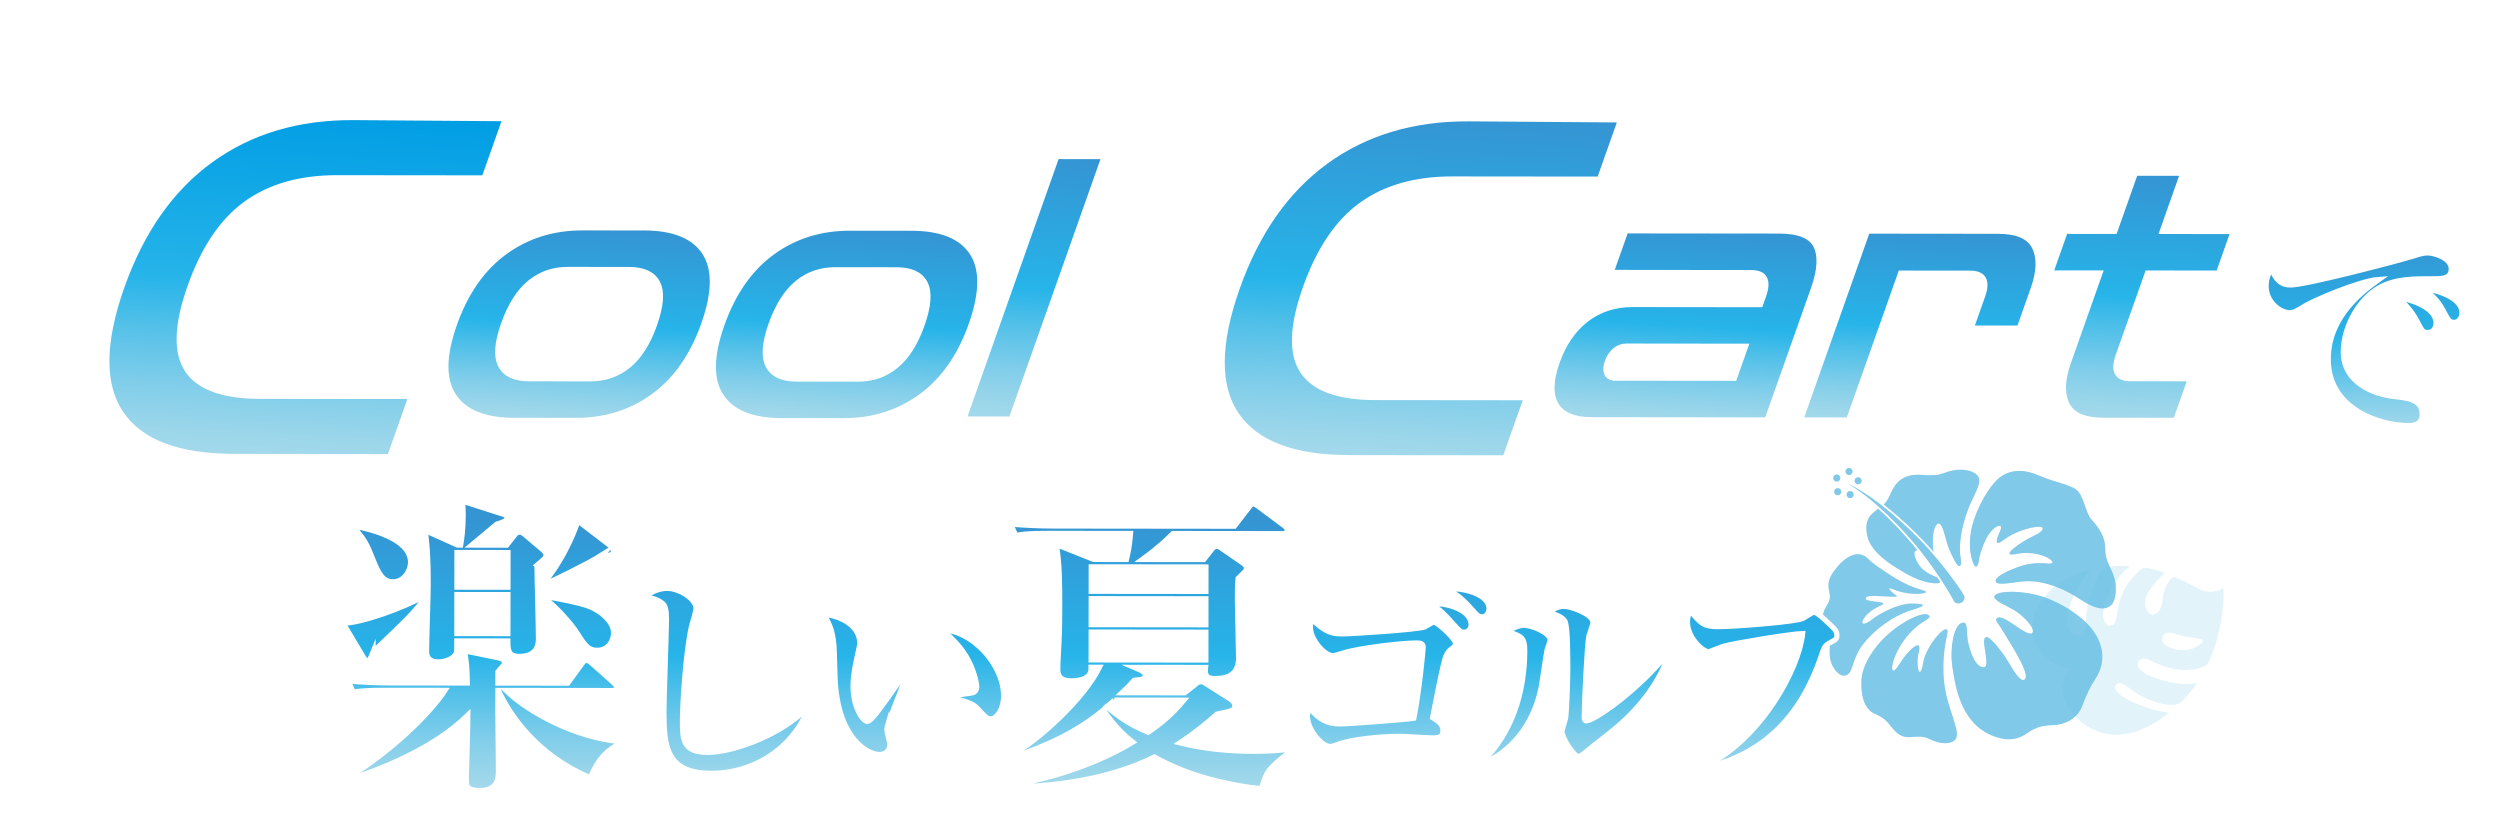 <?xml version="1.0" encoding="UTF-8"?>
<svg id="_レイヤー_2" data-name="レイヤー 2" xmlns="http://www.w3.org/2000/svg" xmlns:xlink="http://www.w3.org/1999/xlink" viewBox="0 0 1439.54 476.76">
  <defs>
    <style>
      .cls-1 {
        fill: #fff;
        opacity: .45;
      }

      .cls-2 {
        fill: #9dd1ea;
      }

      .cls-3 {
        fill: url(#_名称未設定グラデーション_27-7);
        filter: url(#outer-glow-8);
      }

      .cls-3, .cls-4, .cls-5, .cls-6, .cls-7, .cls-8, .cls-9, .cls-10, .cls-11, .cls-12, .cls-13, .cls-14, .cls-15, .cls-16, .cls-17, .cls-18 {
        stroke: #fff;
        stroke-miterlimit: 10;
      }

      .cls-3, .cls-6, .cls-9, .cls-12, .cls-13, .cls-14, .cls-15, .cls-16 {
        stroke-width: 3.38px;
      }

      .cls-4 {
        fill: url(#_名称未設定グラデーション_27-9);
        filter: url(#outer-glow-10);
      }

      .cls-4, .cls-5, .cls-7, .cls-8, .cls-10, .cls-11, .cls-17, .cls-18 {
        stroke-width: 3px;
      }

      .cls-19 {
        opacity: .18;
      }

      .cls-19, .cls-20, .cls-21 {
        fill: #63bfe6;
      }

      .cls-5 {
        fill: url(#_名称未設定グラデーション_27-10);
        filter: url(#outer-glow-11);
      }

      .cls-6 {
        fill: url(#_名称未設定グラデーション_27-5);
        filter: url(#outer-glow-6);
      }

      .cls-20, .cls-22 {
        opacity: .49;
      }

      .cls-7 {
        fill: url(#_名称未設定グラデーション_27-11);
        filter: url(#outer-glow-12);
      }

      .cls-8 {
        fill: url(#_名称未設定グラデーション_27-13);
        filter: url(#outer-glow-14);
      }

      .cls-9 {
        fill: url(#_名称未設定グラデーション_27);
        filter: url(#outer-glow-2);
      }

      .cls-10 {
        fill: url(#_名称未設定グラデーション_27-8);
        filter: url(#outer-glow-9);
      }

      .cls-11 {
        fill: url(#_名称未設定グラデーション_27-14);
        filter: url(#outer-glow-15);
      }

      .cls-12 {
        fill: url(#_名称未設定グラデーション_27-6);
        filter: url(#outer-glow-7);
      }

      .cls-13 {
        fill: url(#_名称未設定グラデーション_27-2);
        filter: url(#outer-glow-3);
      }

      .cls-14 {
        fill: url(#_名称未設定グラデーション_4);
        filter: url(#outer-glow-1);
      }

      .cls-15 {
        fill: url(#_名称未設定グラデーション_27-4);
        filter: url(#outer-glow-5);
      }

      .cls-16 {
        fill: url(#_名称未設定グラデーション_27-3);
        filter: url(#outer-glow-4);
      }

      .cls-17 {
        fill: url(#_名称未設定グラデーション_27-15);
        filter: url(#outer-glow-16);
      }

      .cls-18 {
        fill: url(#_名称未設定グラデーション_27-12);
        filter: url(#outer-glow-13);
      }
    </style>
    <linearGradient id="_名称未設定グラデーション_4" data-name="名称未設定グラデーション 4" x1="169.36" y1="295.16" x2="169.36" y2="91.64" gradientTransform="translate(16.33 -38.86) rotate(3.16)" gradientUnits="userSpaceOnUse">
      <stop offset="0" stop-color="#a5d9eb"/>
      <stop offset=".07" stop-color="#9bd6ea"/>
      <stop offset=".19" stop-color="#82ceea"/>
      <stop offset=".34" stop-color="#58c2e9"/>
      <stop offset=".5" stop-color="#26b4e9"/>
      <stop offset="1" stop-color="#009de4"/>
    </linearGradient>
    <filter id="outer-glow-1" filterUnits="userSpaceOnUse">
      <feOffset dx="0" dy="0"/>
      <feGaussianBlur result="blur" stdDeviation="19.18"/>
      <feFlood flood-color="#fff" flood-opacity=".7"/>
      <feComposite in2="blur" operator="in"/>
      <feComposite in="SourceGraphic"/>
    </filter>
    <linearGradient id="_名称未設定グラデーション_27" data-name="名称未設定グラデーション 27" x1="329.08" y1="265.39" x2="329.08" y2="149.93" gradientTransform="translate(16.33 -38.86) rotate(3.16)" gradientUnits="userSpaceOnUse">
      <stop offset="0" stop-color="#a5d9eb"/>
      <stop offset=".07" stop-color="#9bd6ea"/>
      <stop offset=".19" stop-color="#82ceea"/>
      <stop offset=".34" stop-color="#58c2e9"/>
      <stop offset=".5" stop-color="#26b4e9"/>
      <stop offset="1" stop-color="#3594d2"/>
    </linearGradient>
    <filter id="outer-glow-2" filterUnits="userSpaceOnUse">
      <feOffset dx="0" dy="0"/>
      <feGaussianBlur result="blur-2" stdDeviation="19.18"/>
      <feFlood flood-color="#fff" flood-opacity=".7"/>
      <feComposite in2="blur-2" operator="in"/>
      <feComposite in="SourceGraphic"/>
    </filter>
    <linearGradient id="_名称未設定グラデーション_27-2" data-name="名称未設定グラデーション 27" x1="482.89" y1="257.06" x2="482.89" y2="141.6" xlink:href="#_名称未設定グラデーション_27"/>
    <filter id="outer-glow-3" filterUnits="userSpaceOnUse">
      <feOffset dx="0" dy="0"/>
      <feGaussianBlur result="blur-3" stdDeviation="19.18"/>
      <feFlood flood-color="#fff" flood-opacity=".7"/>
      <feComposite in2="blur-3" operator="in"/>
      <feComposite in="SourceGraphic"/>
    </filter>
    <linearGradient id="_名称未設定グラデーション_27-3" data-name="名称未設定グラデーション 27" x1="589.48" y1="250.22" x2="589.48" y2="94.43" xlink:href="#_名称未設定グラデーション_27"/>
    <filter id="outer-glow-4" filterUnits="userSpaceOnUse">
      <feOffset dx="0" dy="0"/>
      <feGaussianBlur result="blur-4" stdDeviation="19.18"/>
      <feFlood flood-color="#fff" flood-opacity=".7"/>
      <feComposite in2="blur-4" operator="in"/>
      <feComposite in="SourceGraphic"/>
    </filter>
    <linearGradient id="_名称未設定グラデーション_27-4" data-name="名称未設定グラデーション 27" x1="810.65" y1="260.44" x2="810.65" y2="56.93" xlink:href="#_名称未設定グラデーション_27"/>
    <filter id="outer-glow-5" filterUnits="userSpaceOnUse">
      <feOffset dx="0" dy="0"/>
      <feGaussianBlur result="blur-5" stdDeviation="19.18"/>
      <feFlood flood-color="#fff" flood-opacity=".7"/>
      <feComposite in2="blur-5" operator="in"/>
      <feComposite in="SourceGraphic"/>
    </filter>
    <linearGradient id="_名称未設定グラデーション_27-5" data-name="名称未設定グラデーション 27" x1="965.21" y1="230.74" x2="965.21" y2="115.7" xlink:href="#_名称未設定グラデーション_27"/>
    <filter id="outer-glow-6" filterUnits="userSpaceOnUse">
      <feOffset dx="0" dy="0"/>
      <feGaussianBlur result="blur-6" stdDeviation="19.18"/>
      <feFlood flood-color="#fff" flood-opacity=".7"/>
      <feComposite in2="blur-6" operator="in"/>
      <feComposite in="SourceGraphic"/>
    </filter>
    <linearGradient id="_名称未設定グラデーション_27-6" data-name="名称未設定グラデーション 27" x1="1100.19" y1="224.18" x2="1100.19" y2="108.89" xlink:href="#_名称未設定グラデーション_27"/>
    <filter id="outer-glow-7" filterUnits="userSpaceOnUse">
      <feOffset dx="0" dy="0"/>
      <feGaussianBlur result="blur-7" stdDeviation="19.18"/>
      <feFlood flood-color="#fff" flood-opacity=".7"/>
      <feComposite in2="blur-7" operator="in"/>
      <feComposite in="SourceGraphic"/>
    </filter>
    <linearGradient id="_名称未設定グラデーション_27-7" data-name="名称未設定グラデーション 27" x1="1225.31" y1="214.82" x2="1225.31" y2="69.75" xlink:href="#_名称未設定グラデーション_27"/>
    <filter id="outer-glow-8" filterUnits="userSpaceOnUse">
      <feOffset dx="0" dy="0"/>
      <feGaussianBlur result="blur-8" stdDeviation="19.18"/>
      <feFlood flood-color="#fff" flood-opacity=".7"/>
      <feComposite in2="blur-8" operator="in"/>
      <feComposite in="SourceGraphic"/>
    </filter>
    <linearGradient id="_名称未設定グラデーション_27-8" data-name="名称未設定グラデーション 27" x1="1361.25" y1="251" x2="1361.25" y2="135.94" gradientTransform="matrix(1, 0, 0, 1, 0, 0)" xlink:href="#_名称未設定グラデーション_27"/>
    <filter id="outer-glow-9" filterUnits="userSpaceOnUse">
      <feOffset dx="0" dy="0"/>
      <feGaussianBlur result="blur-9" stdDeviation="6"/>
      <feFlood flood-color="#fff" flood-opacity=".7"/>
      <feComposite in2="blur-9" operator="in"/>
      <feComposite in="SourceGraphic"/>
    </filter>
    <linearGradient id="_名称未設定グラデーション_27-9" data-name="名称未設定グラデーション 27" x1="277.36" y1="456.4" x2="277.36" y2="298.2" gradientTransform="matrix(1, 0, 0, 1, 0, 0)" xlink:href="#_名称未設定グラデーション_27"/>
    <filter id="outer-glow-10" filterUnits="userSpaceOnUse">
      <feOffset dx="0" dy="0"/>
      <feGaussianBlur result="blur-10" stdDeviation="6"/>
      <feFlood flood-color="#fff" flood-opacity=".7"/>
      <feComposite in2="blur-10" operator="in"/>
      <feComposite in="SourceGraphic"/>
    </filter>
    <linearGradient id="_名称未設定グラデーション_27-10" data-name="名称未設定グラデーション 27" x1="418.24" y1="456.4" x2="418.24" y2="298.2" gradientTransform="matrix(1, 0, 0, 1, 0, 0)" xlink:href="#_名称未設定グラデーション_27"/>
    <filter id="outer-glow-11" filterUnits="userSpaceOnUse">
      <feOffset dx="0" dy="0"/>
      <feGaussianBlur result="blur-11" stdDeviation="6"/>
      <feFlood flood-color="#fff" flood-opacity=".7"/>
      <feComposite in2="blur-11" operator="in"/>
      <feComposite in="SourceGraphic"/>
    </filter>
    <linearGradient id="_名称未設定グラデーション_27-11" data-name="名称未設定グラデーション 27" x1="526.21" y1="456.4" x2="526.21" y2="298.2" gradientTransform="matrix(1, 0, 0, 1, 0, 0)" xlink:href="#_名称未設定グラデーション_27"/>
    <filter id="outer-glow-12" filterUnits="userSpaceOnUse">
      <feOffset dx="0" dy="0"/>
      <feGaussianBlur result="blur-12" stdDeviation="6"/>
      <feFlood flood-color="#fff" flood-opacity=".7"/>
      <feComposite in2="blur-12" operator="in"/>
      <feComposite in="SourceGraphic"/>
    </filter>
    <linearGradient id="_名称未設定グラデーション_27-12" data-name="名称未設定グラデーション 27" x1="662.32" y1="456.4" x2="662.32" y2="298.2" gradientTransform="matrix(1, 0, 0, 1, 0, 0)" xlink:href="#_名称未設定グラデーション_27"/>
    <filter id="outer-glow-13" filterUnits="userSpaceOnUse">
      <feOffset dx="0" dy="0"/>
      <feGaussianBlur result="blur-13" stdDeviation="6"/>
      <feFlood flood-color="#fff" flood-opacity=".7"/>
      <feComposite in2="blur-13" operator="in"/>
      <feComposite in="SourceGraphic"/>
    </filter>
    <linearGradient id="_名称未設定グラデーション_27-13" data-name="名称未設定グラデーション 27" x1="805.12" y1="456.4" x2="805.12" y2="298.2" gradientTransform="matrix(1, 0, 0, 1, 0, 0)" xlink:href="#_名称未設定グラデーション_27"/>
    <filter id="outer-glow-14" filterUnits="userSpaceOnUse">
      <feOffset dx="0" dy="0"/>
      <feGaussianBlur result="blur-14" stdDeviation="6"/>
      <feFlood flood-color="#fff" flood-opacity=".7"/>
      <feComposite in2="blur-14" operator="in"/>
      <feComposite in="SourceGraphic"/>
    </filter>
    <linearGradient id="_名称未設定グラデーション_27-14" data-name="名称未設定グラデーション 27" x1="906.9" y1="456.4" x2="906.9" y2="298.2" gradientTransform="matrix(1, 0, 0, 1, 0, 0)" xlink:href="#_名称未設定グラデーション_27"/>
    <filter id="outer-glow-15" filterUnits="userSpaceOnUse">
      <feOffset dx="0" dy="0"/>
      <feGaussianBlur result="blur-15" stdDeviation="6"/>
      <feFlood flood-color="#fff" flood-opacity=".7"/>
      <feComposite in2="blur-15" operator="in"/>
      <feComposite in="SourceGraphic"/>
    </filter>
    <linearGradient id="_名称未設定グラデーション_27-15" data-name="名称未設定グラデーション 27" x1="1014.67" y1="456.4" x2="1014.67" y2="298.2" gradientTransform="matrix(1, 0, 0, 1, 0, 0)" xlink:href="#_名称未設定グラデーション_27"/>
    <filter id="outer-glow-16" filterUnits="userSpaceOnUse">
      <feOffset dx="0" dy="0"/>
      <feGaussianBlur result="blur-16" stdDeviation="6"/>
      <feFlood flood-color="#fff" flood-opacity=".7"/>
      <feComposite in2="blur-16" operator="in"/>
      <feComposite in="SourceGraphic"/>
    </filter>
  </defs>
  <g id="_レイヤー_1-2" data-name="レイヤー 1">
    <g>
      <path class="cls-1" d="M921.45,84.8s52.64-39.03,133.17-45.97c80.53-6.93,174.23,29.13,223.94,24.85,49.71-4.28,82.05-30.55,82.05-30.55,0,0-20.33,38.87-80.88,44.09-60.55,5.21-151.43-22.54-223.21-16.36-71.78,6.18-135.06,23.95-135.06,23.95Z"/>
      <path class="cls-1" d="M1014.28,21.97S1049.94,0,1101.6,0c51.66,0,109.36,28.1,141.25,28.1,31.89,0,53.92-14.96,53.92-14.96,0,0-15.08,23.64-53.92,23.64-38.85,0-95.2-22.66-141.25-22.66-46.05,0-87.32,7.85-87.32,7.85Z"/>
      <g>
        <path class="cls-14" d="M134.58,263.03c-32.1-.04-53.75-8.29-64.96-24.76-11.2-16.47-11.08-40.89,.38-73.26,11.39-32.19,28.53-56.54,51.41-73.07,22.88-16.52,50.34-24.68,82.38-24.46l87.36,.64-12.22,34.53-84.88-.09c-21.08-.02-38.47,4.91-52.19,14.78-13.72,9.88-24.45,25.79-32.22,47.73-7.76,21.94-8.3,37.9-1.62,47.89,6.68,9.99,20.56,15,41.64,15.02l87.31,.1-12.41,35.06-89.98-.1Z"/>
        <path class="cls-9" d="M296.09,242.27c-17.08-.02-28.73-4.73-34.96-14.14-6.23-9.41-6.12-23.23,.33-41.46,6.5-18.37,16.19-32.25,29.08-41.64,12.88-9.39,27.86-14.07,44.94-14.05l35.36,.04c17.07,.02,28.73,4.73,34.96,14.14,6.23,9.41,6.09,23.3-.41,41.67-6.45,18.23-16.12,32.04-29,41.43-12.88,9.39-27.86,14.07-44.94,14.05l-35.36-.04Zm8.63-24.38l35.36,.04c8.28,0,15.52-2.53,21.72-7.61,6.2-5.08,11.17-12.92,14.92-23.52,3.8-10.74,4.4-18.65,1.81-23.75-2.59-5.09-8.04-7.64-16.32-7.65l-35.36-.04c-8.28,0-15.52,2.52-21.72,7.61-6.2,5.08-11.2,13-15,23.73-3.75,10.6-4.33,18.44-1.73,23.54,2.6,5.09,8.03,7.64,16.32,7.65Z"/>
        <path class="cls-13" d="M450.12,242.44c-17.08-.02-28.73-4.73-34.96-14.14-6.23-9.41-6.12-23.23,.33-41.46,6.5-18.37,16.19-32.25,29.08-41.64,12.88-9.39,27.86-14.07,44.94-14.05l35.36,.04c17.07,.02,28.73,4.73,34.96,14.14,6.23,9.41,6.09,23.3-.41,41.67-6.45,18.23-16.12,32.04-29,41.43-12.88,9.39-27.86,14.07-44.94,14.05l-35.36-.04Zm8.63-24.38l35.36,.04c8.28,0,15.53-2.53,21.72-7.61,6.2-5.08,11.17-12.92,14.92-23.52,3.8-10.74,4.4-18.65,1.81-23.75-2.59-5.09-8.03-7.64-16.32-7.65l-35.36-.04c-8.28,0-15.52,2.52-21.72,7.61-6.2,5.08-11.2,13-15,23.73-3.75,10.6-4.33,18.44-1.73,23.54,2.6,5.09,8.03,7.64,16.32,7.65Z"/>
        <path class="cls-16" d="M554.72,241.49l53.64-151.57,27.71,.03-53.64,151.57-27.71-.03Z"/>
        <path class="cls-15" d="M776.81,263.74c-32.1-.04-53.75-8.29-64.96-24.76-11.2-16.47-11.08-40.89,.38-73.26,11.39-32.19,28.53-56.54,51.41-73.07,22.88-16.52,50.34-24.68,82.38-24.46l87.36,.64-12.22,34.53-84.88-.09c-21.08-.02-38.47,4.91-52.19,14.78-13.72,9.88-24.45,25.79-32.22,47.73-7.77,21.94-8.31,37.9-1.62,47.89,6.68,9.99,20.56,15,41.64,15.02l87.31,.1-12.41,35.06-89.98-.1Z"/>
        <path class="cls-6" d="M916.51,241.9c-10.32-.01-17.2-2.92-20.62-8.72-3.43-5.8-3.24-14.07,.56-24.81,3.75-10.6,9.39-18.79,16.92-24.58,7.53-5.79,16.46-8.67,26.78-8.66l73.39,.08,1.8-5.09c3.05-8.62,.75-12.93-6.89-12.94l-81.04-.09,8.63-24.38,88.31,.1c11.59,.01,18.77,2.96,21.54,8.83,2.77,5.87,2.28,14.11-1.48,24.7l-26.78,75.68-101.11-.11Zm13.6-24.37l68.43,.08,6.38-18.02-68.43-.08c-2.42,0-4.59,.81-6.5,2.43-1.92,1.63-3.35,3.78-4.3,6.46-.95,2.69-1.06,4.88-.32,6.57s2.32,2.55,4.74,2.55Z"/>
        <path class="cls-12" d="M1036.52,242.03l38.64-109.17,75.3,.08c11.09,.01,18.15,3.09,21.2,9.25,3.05,6.15,2.8,14.25-.75,24.28l-8.03,22.68-28.1-.03,6.68-18.87c3-8.48,.68-12.72-6.97-12.73l-39.94-.04-29.93,84.58-28.1-.03Z"/>
        <path class="cls-3" d="M1211.25,242.23c-11.09-.01-18.15-3.09-21.2-9.25-3.05-6.15-2.8-14.24,.75-24.28l18.15-51.3-28.48-.03,8.63-24.38,28.48,.03,11.85-33.49,27.72,.03-11.85,33.49,40.9,.05-8.63,24.38-40.9-.05-16.81,47.48c-3.05,8.62-.75,12.94,6.89,12.94l34.79,.04-8.63,24.38-41.67-.05Z"/>
      </g>
      <path class="cls-10" d="M1400.8,160.56c-10.91-.01-21.55-.15-30.91,5.16-11.3,6.35-20.54,22.05-20.56,36.98-.02,17.92,18.15,24.3,28.41,25.48,9.22,1.05,17.01,1.97,17,10.41,0,5.32-3.9,6.49-7.67,6.48-17.4-.02-46.47-9.79-46.44-38.23,.03-25.32,20.95-39.97,29.27-45.94-11.3,.77-37.8,12.29-42.22,15.02-5.33,3.24-6.76,4.15-9.35,4.14-5.32,0-13.5-5.99-13.49-15.34,0-4.67,1.96-8.7,3.13-9.74,2.46,5.85,5.18,9.1,10.9,9.1,9.48,.01,66.11-15.12,70.01-16.41,3.77-1.16,5.98-2.07,9.09-2.07s13.5,2.61,13.5,9.23c0,5.71-5.33,5.71-10.66,5.7Zm-2.89,30.9c-2.73,0-3.12-.65-6.36-6.89-2.72-5.2-5.96-8.58-10.63-13.52,6.36,1.44,21.81,5.48,21.8,14.96,0,1.95-.92,5.45-4.81,5.45Zm15.2-5.83c-2.6,0-3.25-1.04-6.35-6.89-3.5-6.63-7.26-9.36-11.54-12.48,8.18,.53,22.46,5.22,22.45,13.79,0,2.86-1.82,5.58-4.55,5.58Z"/>
      <g>
        <g>
          <g>
            <g>
              <g>
                <path class="cls-2" d="M1151.85,425.09c-22.68-5.49-25.92-29.94-27.6-40.93-1.69-11,.82-23.72,5.1-25.37,4.5-1.74,2.45,5.02,4.06,11.7,2.36,9.79,5.8,14.22,9.22,13.62,1.97-.34,1.06-5.18,.57-8.71-.52-3.78-1.38-6.89-.03-8.34,1.35-1.46,5.97,3.65,10.01,9.13,4.04,5.48,9.25,16.78,12.38,15.24,3.14-1.55-1.98-11.07-7.09-19.57-3.58-5.96-6.76-11.29-8.46-13.45-1.7-2.16,.29-3.74,3.52-2.34,5.05,2.18,14.69,10.72,16.74,8.42,2.05-2.3-4.85-9.58-9.7-12.66-4.84-3.08-13.01-5.98-12.16-8.56,.85-2.58,11.45-3.66,23.68-.84,12.22,2.83,29.11,12.79,35.15,23.79,6.04,10.99,2.5,19.77-.64,24.6-3.14,4.83-4.79,8.18-7.72,15.89-2.59,6.85-9.57,10.6-16.43,10.78-6.86,.18-10.65,1.52-14.87,4.46-3.64,2.54-8.34,4.92-15.74,3.13Z"/>
                <path class="cls-2" d="M1086.9,365.48c10.3-9.19,21.51-13.58,23.79-11.16,2.28,2.42-5.68,2.43-14.29,14.29-8.61,11.86-8.61,23.41-3.01,14.29,5.6-9.12,13.58-15.8,11.49-7.57-2.09,8.23,.67,17.58,2.49,6.45,1.82-11.13,16.06-26.02,13.81-16.31-2.25,9.71-3.61,23.79,.22,37.55,3.82,13.76,8.3,21.43,2.98,23.98-5.33,2.56-11.76-.73-14.42-1.92-2.66-1.18-6.49-1.03-9.5-.68-3.02,.34-6.6-.11-10.38-4.67-3.77-4.57-4.56-6.07-10.74-8.83-6.18-2.76-7.96-11.31-7.48-19.4,.48-8.09,6.45-18.33,15.04-26Z"/>
                <path class="cls-2" d="M1085.91,329.46c8.04,5.58,15.1,8.6,18.83,9.66,3.73,1.05,6.89,2.16,1.08,2.71-5.81,.55-11.88-1.04-14.31-1.98-2.43-.94-5.37-2.19-2.45,.76,2.92,2.95,5.74,3.03-.49,2.92-6.22-.11-13.83-1.21-14.33,.95-.5,2.16,9.63,1.75,10.12,2.91,.49,1.16-6.03,2.3-10.14,7.41-4.01,4.99-1.04,5.73,3.73,1.9,4.77-3.82,15.46-9.11,22.37-9.12,6.92-.01,10.85,.62,.78,3.59-10.81,3.18-21.92,11.48-28.27,19.72-7.58,9.86-5.07,17.77-11.16,18.15-2.93,.18-8.16-5.32-8.11-12.89,.05-7.57,1.29-10.5-1.22-13.54-2.52-3.04-3.48-7.05-2.07-10.71,1.41-3.65,4.11-5.49,3.27-10.04-.84-4.55-2.15-7.88,4.82-15.93,6.97-8.05,13.42-8.07,17.11-4.38,3.69,3.69,5.65,4.58,10.44,7.91Z"/>
                <path class="cls-2" d="M1134.89,306.19c1.95-11.37,10.41-27,17.18-31.69,6.76-4.69,14.56-4.02,22.46-.49,7.9,3.53,17.23,4.93,21.23,8.13,4,3.2,5.39,13.56,8.26,16.68,2.88,3.13,7.45,8.73,8,14.54,.55,5.81-.38,6.54,3.85,15.28,4.23,8.74,2.27,17.19,.03,19.51-2.24,2.32-6.72,4.51-18.05-3.04-11.32-7.54-23.84-11.57-34.2-10.18-10.36,1.39-14.25,1.82-14.51-.32-.26-2.14,4.67-4.92,11.34-7.54,6.67-2.62,12.73-3.18,18.57-2.59,4.51,.46,2.96-1.78-.25-3.47-3.21-1.69-10.42-3.55-17.31-2.11-5.34,1.11-5.46-.13-2.38-2.82,3.09-2.7,7.97-5.7,12.4-7.74,6.29-2.9,7-6.52-2-4.44-9,2.08-13.58,5.49-15.38,6.73-1.8,1.23-5.42,4.31-4.01-.93,.57-2.13,2.9-5.7,1.92-6.68-1.2-1.21-5.56,1.56-8.49,7.4-1.65,3.28-3.66,8.91-3.96,11.5-.48,4.12-1.7,5.73-3,3.16-1.3-2.57-3.33-9.37-1.69-18.89Z"/>
                <g>
                  <path class="cls-2" d="M1101.3,305.1c4.31,4.06,8.38,8.4,12.06,12.63-.11-.69-.23-1.45-.31-2.26-.29-2.75-.21-9.46,1.31-12.2,2.85-5.16,4.73,1.66,6.22,7.5,1.49,5.84,4.5,11.65,6.07,13.9,1.56,2.26,3.25,1.51,2.31-3.44-.94-4.95-.63-15.3,4.55-28.68,2.95-7.63,8.64-15.24,4.95-18.93-3.69-3.69-10.9-3.66-15.75-2.32-4.86,1.34-5.23,2.96-16.03,2.16-10.8-.79-15.19,4.25-18.03,10.79-1.52,3.5-2.71,5.13-3.96,6.26,5.57,4.36,11.34,9.41,16.62,14.58Z"/>
                  <path class="cls-2" d="M1115.63,332.63c-2.1-1.04-5.61-2.15-8.78-5.1-2.93-2.73-5.11-7.92-4.37-9.77,.31-.78,.9-1,1.64-.88-2.15-2.67-4.43-5.35-6.82-7.95-5-5.64-10.51-11.19-15.83-15.97-.14,.11-.28,.22-.42,.34-3.04,2.52-8.01,5.15-5.82,15.32,2.19,10.17,15.72,18.03,24,22.6,7.65,4.22,16.59,5.66,18.05,3.95-.53-.82-1.08-1.66-1.67-2.54Z"/>
                </g>
              </g>
              <path class="cls-2" d="M1059.61,275.7c.25-1.09-.43-2.18-1.52-2.43-1.09-.25-2.18,.43-2.43,1.52-.25,1.09,.43,2.18,1.52,2.43,1.09,.25,2.18-.43,2.43-1.52Zm-.98,5.46c-1.09-.25-2.18,.43-2.43,1.52-.25,1.09,.43,2.18,1.52,2.43,1.09,.25,2.18-.43,2.43-1.52,.25-1.09-.43-2.18-1.52-2.43Zm10.86-2.32c1.09,.25,2.18-.43,2.43-1.52,.25-1.09-.43-2.18-1.52-2.43-1.09-.25-2.18,.43-2.43,1.52-.25,1.09,.43,2.18,1.52,2.43Zm-2.81-6.9c.25-1.09-.43-2.18-1.52-2.43-1.09-.25-2.18,.43-2.43,1.52-.25,1.09,.43,2.18,1.52,2.43,1.09,.25,2.18-.43,2.43-1.52Zm64.14,70.81c-.25-.81-13.32-20.85-30.3-36.86-8.32-8.14-17.32-15.46-24.46-20.33-7.13-4.91-12.37-7.3-12.35-7.32-.02,.02,5.03,2.79,11.74,8.16,6.72,5.33,15.08,13.2,22.68,21.79,15.59,17,26.74,37.2,26.95,37.9,.78,1.37,2.71,1.76,4.32,.88,1.61-.88,2.25-2.77,1.42-4.21Zm-65.02-59.94c-1.09-.25-2.18,.43-2.43,1.52-.25,1.09,.43,2.18,1.52,2.43,1.09,.25,2.18-.43,2.43-1.52,.25-1.09-.43-2.18-1.52-2.43Z"/>
            </g>
            <g>
              <g class="cls-22">
                <path class="cls-21" d="M1151.85,425.09c-22.68-5.49-25.92-29.94-27.6-40.93-1.69-11,.82-23.72,5.1-25.37,4.5-1.74,2.45,5.02,4.06,11.7,2.36,9.79,5.8,14.22,9.22,13.62,1.97-.34,1.06-5.18,.57-8.71-.52-3.78-1.38-6.89-.03-8.34,1.35-1.46,5.97,3.65,10.01,9.13,4.04,5.48,9.25,16.78,12.38,15.24,3.14-1.55-1.98-11.07-7.09-19.57-3.58-5.96-6.76-11.29-8.46-13.45-1.7-2.16,.29-3.74,3.52-2.34,5.05,2.18,14.69,10.72,16.74,8.42,2.05-2.3-4.85-9.58-9.7-12.66-4.84-3.08-13.01-5.98-12.16-8.56,.85-2.58,11.45-3.66,23.68-.84,12.22,2.83,29.11,12.79,35.15,23.79,6.04,10.99,2.5,19.77-.64,24.6-3.14,4.83-4.79,8.18-7.72,15.89-2.59,6.85-9.57,10.6-16.43,10.78-6.86,.18-10.65,1.52-14.87,4.46-3.64,2.54-8.34,4.92-15.74,3.13Z"/>
                <path class="cls-21" d="M1086.9,365.48c10.3-9.19,21.51-13.58,23.79-11.16,2.28,2.42-5.68,2.43-14.29,14.29-8.61,11.86-8.61,23.41-3.01,14.29,5.6-9.12,13.58-15.8,11.49-7.57-2.09,8.23,.67,17.58,2.49,6.45,1.82-11.13,16.06-26.02,13.81-16.31-2.25,9.71-3.61,23.79,.22,37.55,3.82,13.76,8.3,21.43,2.98,23.98-5.33,2.56-11.76-.73-14.42-1.92-2.66-1.18-6.49-1.03-9.5-.68-3.02,.34-6.6-.11-10.38-4.67-3.77-4.57-4.56-6.07-10.74-8.83-6.18-2.76-7.96-11.31-7.48-19.4,.48-8.09,6.45-18.33,15.04-26Z"/>
                <path class="cls-21" d="M1085.91,329.46c8.04,5.58,15.1,8.6,18.83,9.66,3.73,1.05,6.89,2.16,1.08,2.71-5.81,.55-11.88-1.04-14.31-1.98-2.43-.94-5.37-2.19-2.45,.76,2.92,2.95,5.74,3.03-.49,2.92-6.22-.11-13.83-1.21-14.33,.95-.5,2.16,9.63,1.75,10.12,2.91,.49,1.16-6.03,2.3-10.14,7.41-4.01,4.99-1.04,5.73,3.73,1.9,4.77-3.82,15.46-9.11,22.37-9.12,6.92-.01,10.85,.62,.78,3.59-10.81,3.18-21.92,11.48-28.27,19.72-7.58,9.86-5.07,17.77-11.16,18.15-2.93,.18-8.16-5.32-8.11-12.89,.05-7.57,1.29-10.5-1.22-13.54-2.52-3.04-3.48-7.05-2.07-10.71,1.41-3.65,4.11-5.49,3.27-10.04-.84-4.55-2.15-7.88,4.82-15.93,6.97-8.05,13.42-8.07,17.11-4.38,3.69,3.69,5.65,4.58,10.44,7.91Z"/>
                <path class="cls-21" d="M1134.89,306.19c1.95-11.37,10.41-27,17.18-31.69,6.76-4.69,14.56-4.02,22.46-.49,7.9,3.53,17.23,4.93,21.23,8.13,4,3.2,5.39,13.56,8.26,16.68,2.88,3.13,7.45,8.73,8,14.54,.55,5.81-.38,6.54,3.85,15.28,4.23,8.74,2.27,17.19,.03,19.51-2.24,2.32-6.72,4.51-18.05-3.04-11.32-7.54-23.84-11.57-34.2-10.18-10.36,1.39-14.25,1.82-14.51-.32-.26-2.14,4.67-4.92,11.34-7.54,6.67-2.62,12.73-3.18,18.57-2.59,4.51,.46,2.96-1.78-.25-3.47-3.21-1.69-10.42-3.55-17.31-2.11-5.34,1.11-5.46-.13-2.38-2.82,3.09-2.7,7.97-5.7,12.4-7.74,6.29-2.9,7-6.52-2-4.44-9,2.08-13.58,5.49-15.38,6.73-1.8,1.23-5.42,4.31-4.01-.93,.57-2.13,2.9-5.7,1.92-6.68-1.2-1.21-5.56,1.56-8.49,7.4-1.65,3.28-3.66,8.91-3.96,11.5-.48,4.12-1.7,5.73-3,3.16-1.3-2.57-3.33-9.37-1.69-18.89Z"/>
                <g>
                  <path class="cls-21" d="M1101.3,305.1c4.31,4.06,8.38,8.4,12.06,12.63-.11-.69-.23-1.45-.31-2.26-.29-2.75-.21-9.46,1.31-12.2,2.85-5.16,4.73,1.66,6.22,7.5,1.49,5.84,4.5,11.65,6.07,13.9,1.56,2.26,3.25,1.51,2.31-3.44-.94-4.95-.63-15.3,4.55-28.68,2.95-7.63,8.64-15.24,4.95-18.93-3.69-3.69-10.9-3.66-15.75-2.32-4.86,1.34-5.23,2.96-16.03,2.16-10.8-.79-15.19,4.25-18.03,10.79-1.52,3.5-2.71,5.13-3.96,6.26,5.57,4.36,11.34,9.41,16.62,14.58Z"/>
                  <path class="cls-21" d="M1115.63,332.63c-2.1-1.04-5.61-2.15-8.78-5.1-2.93-2.73-5.11-7.92-4.37-9.77,.31-.78,.9-1,1.64-.88-2.15-2.67-4.43-5.35-6.82-7.95-5-5.64-10.51-11.19-15.83-15.97-.14,.11-.28,.22-.42,.34-3.04,2.52-8.01,5.15-5.82,15.32,2.19,10.17,15.72,18.03,24,22.6,7.65,4.22,16.59,5.66,18.05,3.95-.53-.82-1.08-1.66-1.67-2.54Z"/>
                </g>
              </g>
              <path class="cls-20" d="M1059.61,275.7c.25-1.09-.43-2.18-1.52-2.43-1.09-.25-2.18,.43-2.43,1.52-.25,1.09,.43,2.18,1.52,2.43,1.09,.25,2.18-.43,2.43-1.52Zm-.98,5.46c-1.09-.25-2.18,.43-2.43,1.52-.25,1.09,.43,2.18,1.52,2.43,1.09,.25,2.18-.43,2.43-1.52,.25-1.09-.43-2.18-1.52-2.43Zm10.86-2.32c1.09,.25,2.18-.43,2.43-1.52,.25-1.09-.43-2.18-1.52-2.43-1.09-.25-2.18,.43-2.43,1.52-.25,1.09,.43,2.18,1.52,2.43Zm-2.81-6.9c.25-1.09-.43-2.18-1.52-2.43-1.09-.25-2.18,.43-2.43,1.52-.25,1.09,.43,2.18,1.52,2.43,1.09,.25,2.18-.43,2.43-1.52Zm64.14,70.81c-.25-.81-13.32-20.85-30.3-36.86-8.32-8.14-17.32-15.46-24.46-20.33-7.13-4.91-12.37-7.3-12.35-7.32-.02,.02,5.03,2.79,11.74,8.16,6.72,5.33,15.08,13.2,22.68,21.79,15.59,17,26.74,37.2,26.95,37.9,.78,1.37,2.71,1.76,4.32,.88,1.61-.88,2.25-2.77,1.42-4.21Zm-65.02-59.94c-1.09-.25-2.18,.43-2.43,1.52-.25,1.09,.43,2.18,1.52,2.43,1.09,.25,2.18-.43,2.43-1.52,.25-1.09-.43-2.18-1.52-2.43Z"/>
            </g>
          </g>
          <path class="cls-19" d="M1263.62,395.31c.49-.66,.96-1.32,1.42-1.99-9.48,2.33-23.18-2.25-28.35-4.7-5.17-2.45-6.95-6.16-5.1-8.19,1.84-2.03,4.27-1.39,10.01,1.38,5.2,2.51,11.7,4.12,16.84,3.96,3.86-.12,11.47-.54,13.42-4.64,.06-.13,.11-.26,.17-.38,0,0,0-.02,.01-.02,6.48-14.57,8.84-30.61,8.29-42.37-3.21,2.85-9.7,2.9-13.06,1.29-2.54-1.22-6.78-3.8-14.3-7.07-3.3-1.46-7.31,6.4-7.89,13.76-.58,7.36-7,10.7-9.44,3.64-2.44-7.05,5.3-14.66,10.77-20.08-.6-.23-1.21-.46-1.84-.7-2.26-.84-5.22-1.61-8.68-2.19-2.57-.42-4.73,2.07-8.29,6.15-3.6,4.13-6.46,9.57-7.62,15.44-1.16,5.87-1.28,9.73-2.94,11.01-2.09,1.62-6.98,.41-5.91-8.18,1.02-8.23,8.22-19.82,15.2-25.44-3.91-.19-8.1-.13-12.36,.29-3.61,.27-6.08,5.19-8.41,11.28-2.33,6.09-4.37,14.53-4.45,18.33-.07,3.8-.05,9.61-3.31,10.19-3.26,.57-6.99-1.69-7.36-7.83-.37-6.14,2.87-17.84,13.35-30.27-9.99,2.42-19.59,7.19-26.36,15.58-17.03,21.09-.35,39.63,14.66,41.6-11.99,15.17,3.92,35.09,22.25,37.64,11.88,1.65,24.38-4.08,34.75-12.41-13.53-1.42-32.9-10.2-31.03-15.09,1.88-4.89,7.08,.55,12.24,3.89,7.87,5.1,21.36,9.08,25.63,5.04,.07-.07,.14-.14,.21-.21,.14-.15,.28-.3,.42-.43,2.62-2.69,5-5.49,7.08-8.29Zm-9.56-29.85c6.5,2.05,13.25,1.72,14.16,3.19,.99,1.6-4.57,5.26-9.7,5.7-6.63,.56-14.29-2.7-13.39-6.87,1.08-5.01,6.33-2.84,8.92-2.02Z"/>
        </g>
        <path class="cls-4" d="M214.82,375.41c-1.96,4.8-1.96,4.98-3.03,4.98-1.42,0-1.6-.54-2.67-2.14l-11.55-19.41c10.68,.01,35.97-9.39,46.3-15.43l.53,1.07c-5.35,7.83-9.45,11.56-29.58,30.94Zm125.05,72.41c-30.24-12.67-46.24-35.65-52.81-50.25h-.36c-.19,12.99,.32,33.82,.3,46.81,0,2.85-.01,10.86-10.69,10.85-7.83,0-7.83-2.86-7.82-6.77,0-1.42,.92-30.97,.93-36.67-20.49,19.91-50.94,31.45-68.75,37.12l-.53-1.07c23.87-14.21,47.21-36.61,56.13-50.31l-33.64-.04c-12.28-.01-15.84,.52-19.22,1.05l-2.84-6.41c8.37,.72,16.91,1.09,25.27,1.1l43.25,.05c-.17-9.08-.52-12.28-1.58-18.51l19.22,3.94c3.2,.72,3.74,1.61,3.73,2.85,0,.71-.18,1.25-.71,1.78-.36,.53-2.67,2.84-3.03,3.38v6.59s40.22,.04,40.22,.04l8.02-11.03c.89-1.25,1.78-2.13,2.85-2.13,.89,0,2.13,1.07,3.2,1.96l12.27,10.87c.71,.71,1.78,1.6,1.78,2.67,0,1.78-1.78,1.96-2.85,1.96l-60.87-.07c13.16,12.83,40.55,27.28,65.83,29.44v1.07c-7.13,3.55-12.29,8-17.29,19.74Zm-113.61-112.8c-5.34,0-8.01-3.92-11.38-12.47-3.73-9.62-5.15-11.93-10.84-18.52l.36-1.07c7.65,1.61,32.03,6.8,32.02,20.86,0,4.09-3.22,11.21-10.16,11.2Zm82.96-9.52c0,6.58,.85,36.31,.84,42.36,0,4.98-2.15,10.14-11.05,10.13-6.59,0-6.58-4.1-6.58-8.91l-29.37-.03c0,5.34,0,6.05-.36,6.94-1.25,3.2-6.06,5.16-10.33,5.15-6.76,0-6.76-4.64-6.76-6.42,0-6.05,.93-32.22,.93-37.56,.02-19.58-1.04-26.88-1.74-31.69l18.68,8.39h1.78c.54-3.38,1.43-8.54,1.44-17.44,0-3.74-.17-5.87-.35-7.83l23.49,7.5c1.25,.36,2.13,.71,2.13,1.96,0,1.96-2.85,2.84-5.88,3.73-2.32,1.96-12.47,10.49-14.43,12.09l20.11,.02,4.63-5.87c.89-1.25,1.6-1.6,2.85-1.6,1.25,0,1.96,.54,3.2,1.61l10.14,8.55c.89,.89,1.78,1.6,1.78,2.85,0,1.78-.54,2.13-5.17,6.05Zm-16.75,16.89l-29.37-.03-.03,22.43,29.37,.03,.03-22.43Zm.03-24.21l-29.37-.03-.02,19.94,29.37,.03,.02-19.94Zm51.38,56.3c-5.16,0-6.94-2.68-12.09-10.69-2.67-4.28-11.38-14.25-18.31-19.42v-1.07c23.85,4.3,26.52,5.9,30.07,8.04,2.49,1.43,9.78,6.42,9.77,13.18,0,4.63-3.21,9.96-9.44,9.96Zm2.55-54.82c-9.08,5.69-28.32,14.74-32.06,16.52l-.71-1.07c12.48-15.29,18.73-33.44,19.08-35.22l19.03,14.62c1.07,.71,1.42,1.78,1.42,2.85,0,2.49-1.96,2.49-6.77,2.31Z"/>
        <path class="cls-5" d="M409.58,445.3c-25.68-.03-27.31-15.16-27.29-35.62,0-8.39,1.45-45.38,1.46-53,0-5.72-.75-7.63-1.77-8.77-1.02-1.15-4.83-3.69-10.67-4.08,4.83-4.32,10.56-5.07,12.72-5.07,7.24,0,16.77,6.12,16.77,11.59,0,1.65-2.17,8.64-2.55,10.17-3.32,13.6-5.26,44.99-5.27,54.27-.01,10.68-.02,18.43,14.34,18.45,16.4,.02,44.75-11.77,57.1-25.36l.76,.76c-10.32,24.77-33.6,36.7-55.59,36.67Z"/>
        <path class="cls-7" d="M511.42,416.56c-.51,1.78-.77,2.8-.77,3.56,0,1.4,1.77,7.37,1.77,8.52,0,3.56-2.55,5.84-6.11,5.84-6.23,0-24.14-8.67-25.5-44.39-.12-2.92-.36-15.76-.61-18.43-.88-8.9-2.28-11.44-5.7-17.93,9.02,.77,20.58,6.25,20.57,16.55,0,1.4-.38,2.54-.64,3.94-1.79,7.75-3.19,14.49-3.2,21.1-.01,11.95,5.7,20.09,8.11,20.09,1.65,0,4.83-4.06,6.62-6.47,4.33-5.72,13.88-19.31,16.3-23.12l.89,.38c-1.02,2.41-11.6,29.86-11.73,30.37Zm59.11-2.6c-2.16,0-2.8-.64-8-6.37-3.3-3.69-13.59-5.48-16.39-5.99v-.89c1.02-.13,12.84-1.38,14.24-1.89,.76-.25,2.03-1.14,2.04-3.43,0-2.16-1.77-10.17-6.08-17.42-4.31-7.12-10.15-12.21-13.84-15.14,16.65-.24,35.44,19.61,35.42,37.92,0,7.5-3.96,13.21-7.39,13.21Z"/>
        <path class="cls-18" d="M726.3,454.3c-20.47-2.51-41.82-7.34-61.57-18.4-24.93,12.25-52.7,16.32-80.29,17.35v-1.42c23.5-4.42,47.9-12.41,67.84-24.49-3.91-3.03-10.31-8.55-16.89-18.53-15.5,12.8-32.6,20.79-52.9,27.35l-.18-1.25c16.74-9.24,42.22-33.24,50.79-50.67h-4.81c.35,7.47-8.2,7.82-11.58,7.81-3.03,0-7.65-.54-7.65-6.59,0-4.45,.55-11.57,.73-16.02,.36-7.48,.37-14.42,.38-20.29,.01-11.93,.03-24.21-1.92-35.6l21.53,8.57,18.87,.02c1.25-5.16,1.79-8.9,2.33-14.95l-46.81-.05c-12.46-.01-15.84,.52-19.22,1.22l-3.02-6.59c8.54,.72,16.91,1.09,25.45,1.1l103.41,.12,8.2-10.67c.89-1.24,1.6-2.13,2.67-2.13,.89,0,1.96,.71,3.38,1.78l14.41,10.7c.71,.54,1.78,1.6,1.78,2.67,0,1.78-1.6,1.96-2.67,1.96l-63.19-.07c-3.03,3.02-7.84,7.82-17.64,14.93l35.42,.04,4.46-5.69c.71-.89,1.6-1.96,3.03-1.95,1.07,0,2.14,.71,3.38,1.61l11.38,7.84c1.07,.71,2.31,1.6,2.31,3.21,0,.89-.18,1.25-.89,1.96l-3.92,3.91c-.36,3.92-.36,6.94-.37,12.64,0,4.81,.68,27.95,.67,33.11-.01,11.04-8.38,11.92-14.07,11.91-4.45,0-5.52-2.14-4.98-6.41l-41.12-.05,3.74,1.61c1.25,.54,2.67,1.61,2.67,3.03,0,2.14-1.6,2.31-6.41,2.84-2.67,3.02-4.28,4.62-6.95,7.11l36.13,.04,6.06-4.8c1.43-1.25,1.96-1.6,3.38-1.6,1.07,0,2.14,.71,3.2,1.43l13.52,8.56c1.78,1.25,2.67,2.32,2.67,4.27,0,2.14-1.78,2.67-10.33,4.44-4.81,4.27-11.4,9.96-21.38,16.53,13.7,3.4,28.12,4.84,42.36,4.85,9.79,.01,16.73-.69,21-1.22v1.6c-13.18,10.13-13.54,11.73-16.4,21.34Zm-31.94-90.28l-66.04-.07-.02,16.02,66.04,.07,.02-16.02Zm.02-19.22l-66.04-.07-.02,14.95,66.04,.07,.02-14.95Zm.02-18.33l-66.04-.07-.02,14.06,66.04,.07,.02-14.06Zm-52.77,76.66c-1.25,1.25-2.14,2.13-4.28,3.73,8.36,7.49,16.36,11.77,23.83,14.8,12.11-8.35,16.92-14.22,20.49-18.49l-40.05-.04Z"/>
        <path class="cls-8" d="M835.13,374.22c-1.65,1.27-2.67,3.56-3.18,5.46-2.17,8.26-6.52,30.63-7.03,33.55,3.18,2.04,5.97,3.69,5.97,7.38,0,4.32-3.56,4.32-6.11,4.31-2.8,0-15.51-.91-18.17-.91-12.46-.01-29.24,1.87-36.36,4.66-2.92,1.14-3.69,1.14-4.58,1.14-4.45,0-12.83-9.55-12.82-17.3,0-2.42,.77-3.81,1.4-4.96,2.79,4.07,8,9.29,16.77,9.3,5.47,0,38.39-2.5,43.09-3.26,2.81-13.72,5.38-38.89,5.38-40.79,0-2.29-1.4-2.54-3.81-2.55-8.77,0-33.18,2.89-42.33,5.8-2.04,.63-4.96,1.52-5.85,1.52-4.83,0-12.95-9.29-12.95-16.41,0-1.91,.38-3.3,.77-4.83,7.87,8.14,12.19,8.66,17.66,8.66,5.72,0,43.85-2.49,47.42-4.01,.89-.38,4.45-2.79,5.34-2.79,1.65,0,12.32,9.29,12.32,12.34,0,1.27-.26,1.52-2.93,3.68Zm8.02-10.16c-2.16,0-2.8-.77-8.25-6.87-5.97-6.62-8.89-8.14-11.43-9.55,10.04-.88,23.64,3.84,23.63,11.97,0,2.54-1.78,4.45-3.94,4.45Zm10.3-8.89c-2.03,0-2.42-.26-7.11-5.6-5.46-5.98-8.89-8.14-13.59-10.57,8.77-.75,24.66,2.7,24.65,11.47,0,2.54-1.66,4.7-3.95,4.7Z"/>
        <path class="cls-11" d="M890.8,374.41c-.51,2.29-2.69,17.92-3.33,21.35-5.62,27.58-23.18,39.5-33.48,43.94l-.76-.76c17.3-16.5,24.7-40.26,24.73-64.16,0-8.01-2.15-8.64-10.41-11.2,4.45-2.28,7.12-3.55,10.05-3.55,4.07,0,14.99,4.08,14.99,8.53,0,1.02-1.66,4.96-1.79,5.84Zm36.55,47.32c-2.42,1.9-12.85,10.03-14.88,11.8-2.42,1.9-2.93,2.03-3.43,2.03-3.18,0-9.65-11.2-9.64-14.25,0-1.27,1.79-6.35,2.04-7.5,.64-3.56,1.29-20.46,1.3-29.74,0-4.45,.03-23.52-1.62-26.31-1.78-3.18-7.11-4.33-9.53-4.97,1.78-1.27,5.09-3.68,8.77-3.68,4.45,0,16.9,4.59,16.89,9.3,0,1.27-2.04,6.48-2.3,7.62-1.15,5.46-2.71,39.27-2.72,47.15,0,1.02,.25,1.91,1.14,1.91,4.83,0,30.27-18.14,46.31-38.08l.89,.76c-4.46,12.71-14.01,28.71-33.22,43.94Z"/>
        <path class="cls-17" d="M1053.37,370.27c-1.78,1.01-2.92,1.9-4.2,5.97-12.75,39.13-35.91,57.79-65.53,65.39l-.38-1.14c31.54-16.23,52.68-55.61,54.74-75.69-5.85,.12-38.14,5.29-45.51,7.32-1.4,.38-8.14,3.17-8.65,3.17-3.18,0-12.19-7.89-12.18-17.17,0-3.18,.89-5.08,1.53-6.48,6.09,7.25,7.62,9.16,16,9.17,9.79,.01,45.38-2.75,49.07-4.77,1.02-.51,5.34-3.55,6.36-3.55,1.91,0,9.4,7.38,11.05,9.04,1.27,1.27,2.03,2.42,2.03,4.2,0,2.29-.38,2.42-4.33,4.57Z"/>
      </g>
    </g>
  </g>
</svg>